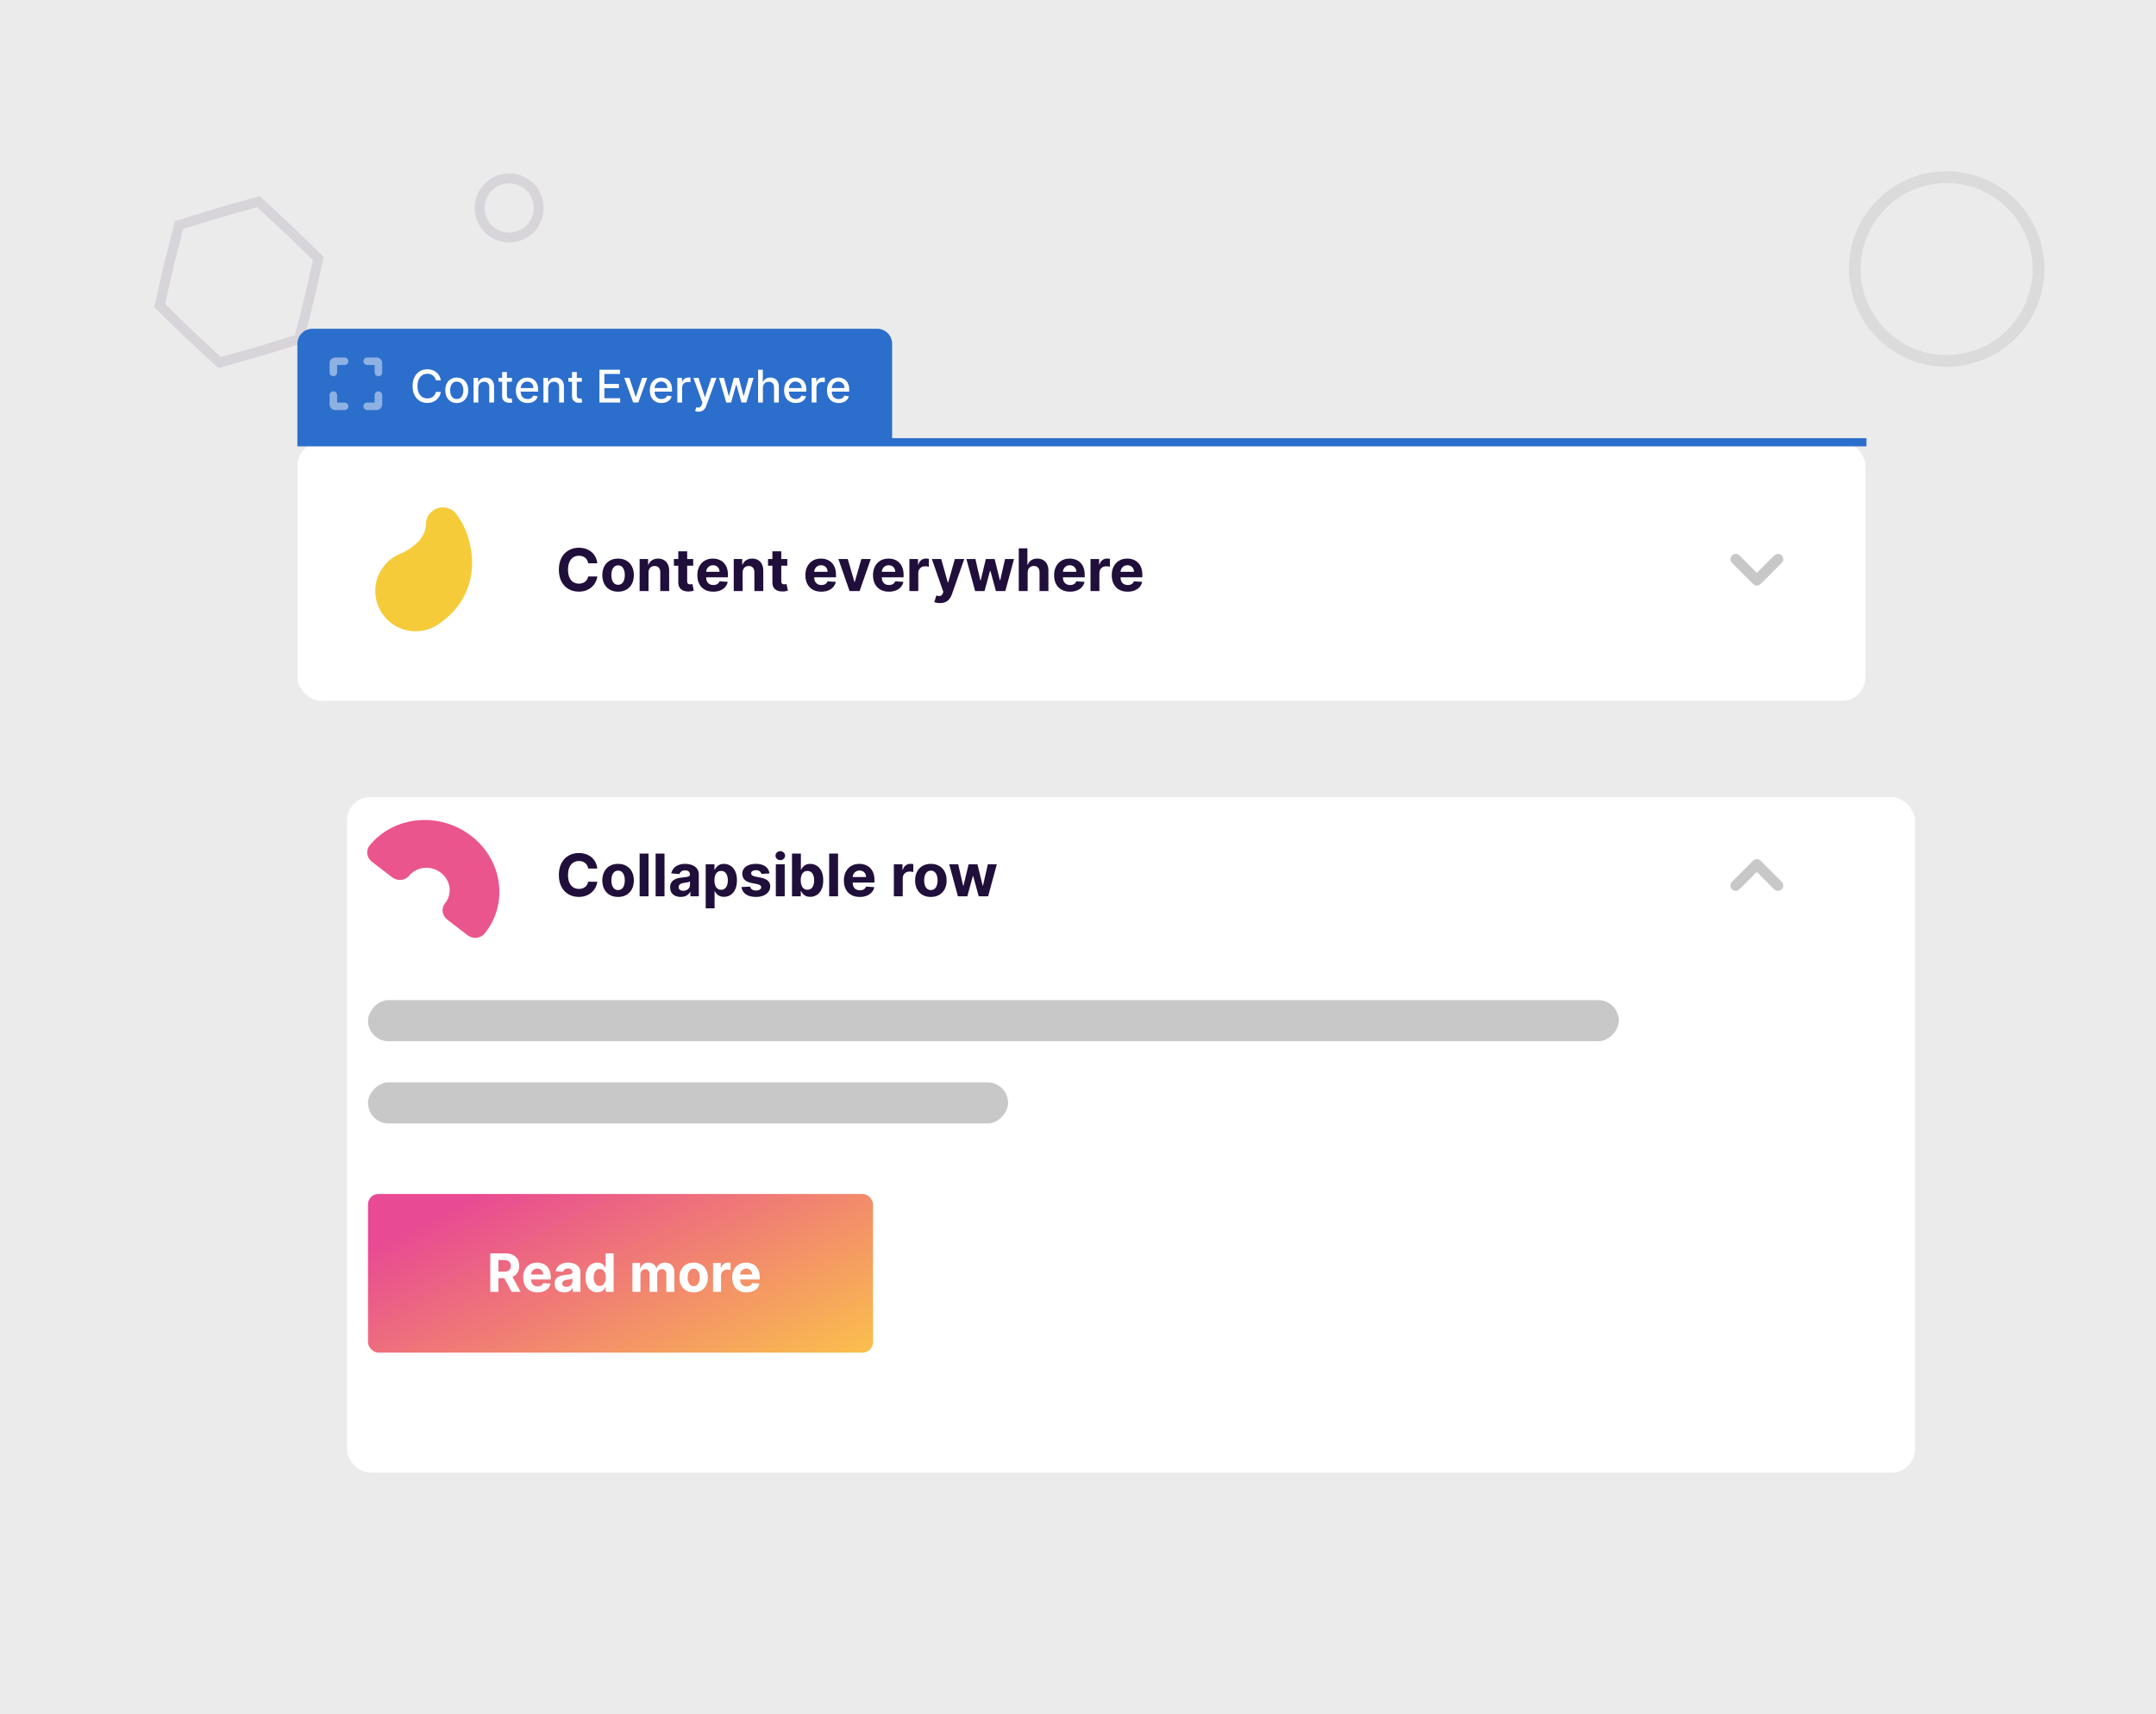 <svg width="551" height="438" viewBox="0 0 551 438" fill="none" xmlns="http://www.w3.org/2000/svg">
<rect width="551" height="438" fill="#EBEBEB"/>
<circle opacity="0.08" cx="497.495" cy="68.743" r="23.477" transform="rotate(173.243 497.495 68.743)" stroke="#1F1F1F" stroke-width="3.002"/>
<circle opacity="0.1" cx="130.132" cy="53.132" r="7.549" transform="rotate(121.706 130.132 53.132)" stroke="#1F0F3A" stroke-width="2.531"/>
<path opacity="0.1" d="M48.377 85.452L40.797 78.076L43.15 67.764L45.749 57.511L55.855 54.393L66.034 51.518L73.787 58.711L81.367 66.088L79.014 76.399L76.415 86.652L66.309 89.77L56.13 92.646L48.377 85.452Z" stroke="#1F0F3A" stroke-width="2.531"/>
<g filter="url(#filter0_d_394_4173)">
<rect x="76.035" y="191" width="400.717" height="172.594" rx="6.003" fill="white"/>
</g>
<path d="M152.652 221.919H150.317C150.275 221.617 150.187 221.349 150.056 221.115C149.925 220.877 149.756 220.674 149.55 220.507C149.344 220.34 149.106 220.212 148.836 220.123C148.569 220.034 148.279 219.99 147.967 219.99C147.402 219.99 146.91 220.13 146.491 220.411C146.071 220.688 145.746 221.093 145.515 221.626C145.284 222.156 145.169 222.799 145.169 223.556C145.169 224.334 145.284 224.987 145.515 225.517C145.75 226.046 146.077 226.446 146.496 226.716C146.915 226.986 147.4 227.121 147.951 227.121C148.26 227.121 148.546 227.08 148.809 226.998C149.075 226.917 149.312 226.798 149.518 226.641C149.724 226.482 149.894 226.288 150.029 226.06C150.168 225.833 150.264 225.574 150.317 225.282L152.652 225.293C152.591 225.794 152.44 226.277 152.198 226.743C151.96 227.205 151.639 227.618 151.234 227.984C150.832 228.347 150.353 228.635 149.795 228.848C149.241 229.057 148.613 229.162 147.914 229.162C146.94 229.162 146.069 228.942 145.302 228.501C144.538 228.061 143.934 227.423 143.49 226.588C143.049 225.753 142.829 224.742 142.829 223.556C142.829 222.365 143.053 221.353 143.501 220.518C143.948 219.683 144.556 219.047 145.323 218.61C146.091 218.169 146.954 217.949 147.914 217.949C148.546 217.949 149.132 218.038 149.672 218.215C150.216 218.393 150.697 218.652 151.117 218.993C151.536 219.331 151.877 219.745 152.14 220.235C152.406 220.726 152.577 221.287 152.652 221.919ZM157.962 229.173C157.135 229.173 156.419 228.997 155.815 228.645C155.214 228.29 154.75 227.796 154.424 227.164C154.097 226.528 153.933 225.79 153.933 224.952C153.933 224.106 154.097 223.367 154.424 222.735C154.75 222.099 155.214 221.605 155.815 221.253C156.419 220.898 157.135 220.72 157.962 220.72C158.79 220.72 159.504 220.898 160.105 221.253C160.709 221.605 161.174 222.099 161.501 222.735C161.828 223.367 161.992 224.106 161.992 224.952C161.992 225.79 161.828 226.528 161.501 227.164C161.174 227.796 160.709 228.29 160.105 228.645C159.504 228.997 158.79 229.173 157.962 229.173ZM157.973 227.414C158.35 227.414 158.664 227.308 158.916 227.094C159.169 226.878 159.359 226.583 159.487 226.21C159.618 225.837 159.684 225.412 159.684 224.936C159.684 224.46 159.618 224.035 159.487 223.662C159.359 223.289 159.169 222.994 158.916 222.777C158.664 222.561 158.35 222.452 157.973 222.452C157.593 222.452 157.273 222.561 157.014 222.777C156.758 222.994 156.564 223.289 156.433 223.662C156.305 224.035 156.241 224.46 156.241 224.936C156.241 225.412 156.305 225.837 156.433 226.21C156.564 226.583 156.758 226.878 157.014 227.094C157.273 227.308 157.593 227.414 157.973 227.414ZM165.738 218.098V229.013H163.468V218.098H165.738ZM169.827 218.098V229.013H167.557V218.098H169.827ZM173.981 229.168C173.458 229.168 172.993 229.077 172.584 228.896C172.176 228.711 171.852 228.439 171.614 228.08C171.38 227.718 171.262 227.267 171.262 226.727C171.262 226.272 171.346 225.89 171.513 225.581C171.68 225.272 171.907 225.023 172.195 224.835C172.483 224.646 172.81 224.504 173.176 224.408C173.545 224.312 173.933 224.245 174.338 224.206C174.814 224.156 175.197 224.11 175.489 224.067C175.78 224.021 175.992 223.953 176.123 223.865C176.255 223.776 176.32 223.644 176.32 223.47V223.438C176.32 223.101 176.214 222.84 176 222.655C175.791 222.47 175.492 222.378 175.105 222.378C174.696 222.378 174.371 222.468 174.13 222.65C173.888 222.827 173.728 223.051 173.65 223.321L171.55 223.151C171.657 222.653 171.866 222.223 172.179 221.861C172.492 221.495 172.895 221.214 173.389 221.019C173.886 220.82 174.462 220.72 175.116 220.72C175.571 220.72 176.006 220.774 176.422 220.88C176.841 220.987 177.212 221.152 177.535 221.376C177.862 221.6 178.12 221.887 178.308 222.239C178.497 222.587 178.591 223.005 178.591 223.492V229.013H176.438V227.878H176.374C176.242 228.134 176.066 228.359 175.846 228.555C175.626 228.747 175.361 228.898 175.052 229.008C174.743 229.114 174.386 229.168 173.981 229.168ZM174.631 227.601C174.965 227.601 175.26 227.535 175.515 227.404C175.771 227.269 175.972 227.087 176.118 226.86C176.263 226.633 176.336 226.375 176.336 226.087V225.218C176.265 225.265 176.167 225.307 176.043 225.346C175.922 225.382 175.786 225.416 175.633 225.448C175.48 225.476 175.327 225.503 175.174 225.528C175.022 225.549 174.883 225.568 174.759 225.586C174.492 225.625 174.259 225.687 174.061 225.773C173.862 225.858 173.707 225.973 173.597 226.119C173.487 226.261 173.432 226.439 173.432 226.652C173.432 226.961 173.544 227.197 173.767 227.361C173.995 227.521 174.283 227.601 174.631 227.601ZM180.352 232.083V220.827H182.591V222.202H182.692C182.791 221.982 182.935 221.758 183.123 221.53C183.315 221.299 183.564 221.107 183.87 220.955C184.179 220.798 184.562 220.72 185.021 220.72C185.618 220.72 186.168 220.877 186.673 221.189C187.178 221.498 187.581 221.966 187.883 222.591C188.185 223.213 188.336 223.993 188.336 224.931C188.336 225.844 188.188 226.615 187.893 227.244C187.602 227.869 187.204 228.343 186.7 228.667C186.199 228.986 185.637 229.146 185.015 229.146C184.575 229.146 184.2 229.073 183.891 228.928C183.585 228.782 183.335 228.599 183.139 228.379C182.944 228.155 182.795 227.929 182.692 227.702H182.622V232.083H180.352ZM182.575 224.92C182.575 225.407 182.642 225.831 182.777 226.194C182.912 226.556 183.107 226.839 183.363 227.041C183.619 227.24 183.93 227.34 184.296 227.34C184.666 227.34 184.978 227.238 185.234 227.036C185.49 226.83 185.683 226.545 185.815 226.183C185.95 225.817 186.017 225.396 186.017 224.92C186.017 224.447 185.952 224.032 185.82 223.673C185.689 223.314 185.495 223.033 185.239 222.831C184.984 222.628 184.669 222.527 184.296 222.527C183.926 222.527 183.614 222.625 183.358 222.82C183.106 223.015 182.912 223.293 182.777 223.651C182.642 224.01 182.575 224.433 182.575 224.92ZM196.661 223.161L194.582 223.289C194.547 223.111 194.47 222.952 194.353 222.809C194.236 222.664 194.081 222.548 193.889 222.463C193.701 222.374 193.475 222.33 193.212 222.33C192.861 222.33 192.564 222.404 192.322 222.554C192.081 222.699 191.96 222.895 191.96 223.14C191.96 223.335 192.038 223.5 192.194 223.635C192.351 223.771 192.619 223.879 192.999 223.961L194.481 224.259C195.277 224.423 195.87 224.685 196.261 225.048C196.652 225.41 196.847 225.886 196.847 226.476C196.847 227.013 196.689 227.483 196.373 227.889C196.06 228.294 195.63 228.61 195.083 228.837C194.539 229.061 193.912 229.173 193.202 229.173C192.118 229.173 191.255 228.947 190.612 228.496C189.972 228.041 189.597 227.423 189.487 226.641L191.72 226.524C191.788 226.855 191.951 227.107 192.21 227.281C192.47 227.451 192.802 227.537 193.207 227.537C193.605 227.537 193.925 227.46 194.166 227.308C194.412 227.151 194.536 226.951 194.539 226.705C194.536 226.499 194.449 226.33 194.278 226.199C194.108 226.064 193.845 225.961 193.49 225.89L192.072 225.607C191.272 225.448 190.677 225.17 190.286 224.776C189.899 224.382 189.706 223.879 189.706 223.268C189.706 222.742 189.848 222.289 190.132 221.909C190.42 221.529 190.823 221.235 191.342 221.029C191.864 220.823 192.475 220.72 193.175 220.72C194.209 220.72 195.023 220.939 195.616 221.376C196.213 221.813 196.561 222.408 196.661 223.161ZM198.277 229.013V220.827H200.547V229.013H198.277ZM199.417 219.772C199.08 219.772 198.79 219.66 198.549 219.436C198.311 219.208 198.192 218.937 198.192 218.62C198.192 218.308 198.311 218.039 198.549 217.816C198.79 217.588 199.08 217.474 199.417 217.474C199.755 217.474 200.043 217.588 200.281 217.816C200.522 218.039 200.643 218.308 200.643 218.62C200.643 218.937 200.522 219.208 200.281 219.436C200.043 219.66 199.755 219.772 199.417 219.772ZM202.409 229.013V218.098H204.679V222.202H204.748C204.848 221.982 204.992 221.758 205.18 221.53C205.372 221.299 205.621 221.107 205.926 220.955C206.235 220.798 206.619 220.72 207.077 220.72C207.674 220.72 208.225 220.877 208.73 221.189C209.234 221.498 209.637 221.966 209.939 222.591C210.241 223.213 210.392 223.993 210.392 224.931C210.392 225.844 210.245 226.615 209.95 227.244C209.659 227.869 209.261 228.343 208.756 228.667C208.255 228.986 207.694 229.146 207.072 229.146C206.631 229.146 206.257 229.073 205.947 228.928C205.642 228.782 205.391 228.599 205.196 228.379C205.001 228.155 204.851 227.929 204.748 227.702H204.647V229.013H202.409ZM204.631 224.92C204.631 225.407 204.699 225.831 204.834 226.194C204.969 226.556 205.164 226.839 205.42 227.041C205.676 227.24 205.987 227.34 206.353 227.34C206.722 227.34 207.035 227.238 207.291 227.036C207.546 226.83 207.74 226.545 207.871 226.183C208.006 225.817 208.074 225.396 208.074 224.92C208.074 224.447 208.008 224.032 207.877 223.673C207.745 223.314 207.552 223.033 207.296 222.831C207.04 222.628 206.726 222.527 206.353 222.527C205.983 222.527 205.67 222.625 205.415 222.82C205.162 223.015 204.969 223.293 204.834 223.651C204.699 224.01 204.631 224.433 204.631 224.92ZM214.178 218.098V229.013H211.907V218.098H214.178ZM219.727 229.173C218.885 229.173 218.16 229.002 217.553 228.661C216.949 228.317 216.483 227.83 216.156 227.201C215.829 226.569 215.666 225.821 215.666 224.957C215.666 224.115 215.829 223.376 216.156 222.74C216.483 222.104 216.943 221.608 217.537 221.253C218.134 220.898 218.834 220.72 219.637 220.72C220.177 220.72 220.679 220.807 221.145 220.981C221.614 221.152 222.022 221.41 222.371 221.754C222.722 222.099 222.996 222.532 223.191 223.055C223.387 223.573 223.485 224.181 223.485 224.877V225.501H216.572V224.094H221.347C221.347 223.767 221.276 223.477 221.134 223.225C220.992 222.973 220.795 222.776 220.543 222.634C220.294 222.488 220.004 222.415 219.674 222.415C219.329 222.415 219.024 222.495 218.757 222.655C218.494 222.811 218.288 223.023 218.139 223.289C217.99 223.552 217.913 223.845 217.91 224.168V225.506C217.91 225.911 217.984 226.261 218.134 226.556C218.286 226.851 218.501 227.078 218.778 227.238C219.056 227.398 219.384 227.478 219.764 227.478C220.017 227.478 220.248 227.443 220.457 227.372C220.667 227.3 220.846 227.194 220.996 227.052C221.145 226.91 221.259 226.736 221.337 226.529L223.437 226.668C223.33 227.173 223.111 227.613 222.781 227.99C222.454 228.363 222.031 228.654 221.513 228.864C220.997 229.07 220.402 229.173 219.727 229.173ZM228.44 229.013V220.827H230.641V222.255H230.726C230.875 221.747 231.126 221.363 231.478 221.104C231.829 220.841 232.234 220.71 232.693 220.71C232.806 220.71 232.929 220.717 233.06 220.731C233.192 220.745 233.307 220.765 233.407 220.789V222.804C233.3 222.772 233.153 222.744 232.965 222.719C232.776 222.694 232.604 222.682 232.448 222.682C232.114 222.682 231.815 222.754 231.552 222.9C231.293 223.042 231.087 223.241 230.934 223.497C230.785 223.753 230.71 224.048 230.71 224.382V229.013H228.44ZM237.898 229.173C237.071 229.173 236.355 228.997 235.751 228.645C235.15 228.29 234.686 227.796 234.36 227.164C234.033 226.528 233.869 225.79 233.869 224.952C233.869 224.106 234.033 223.367 234.36 222.735C234.686 222.099 235.15 221.605 235.751 221.253C236.355 220.898 237.071 220.72 237.898 220.72C238.726 220.72 239.44 220.898 240.041 221.253C240.645 221.605 241.11 222.099 241.437 222.735C241.764 223.367 241.928 224.106 241.928 224.952C241.928 225.79 241.764 226.528 241.437 227.164C241.11 227.796 240.645 228.29 240.041 228.645C239.44 228.997 238.726 229.173 237.898 229.173ZM237.909 227.414C238.286 227.414 238.6 227.308 238.852 227.094C239.105 226.878 239.295 226.583 239.423 226.21C239.554 225.837 239.62 225.412 239.62 224.936C239.62 224.46 239.554 224.035 239.423 223.662C239.295 223.289 239.105 222.994 238.852 222.777C238.6 222.561 238.286 222.452 237.909 222.452C237.529 222.452 237.209 222.561 236.95 222.777C236.694 222.994 236.5 223.289 236.369 223.662C236.241 224.035 236.177 224.46 236.177 224.936C236.177 225.412 236.241 225.837 236.369 226.21C236.5 226.583 236.694 226.878 236.95 227.094C237.209 227.308 237.529 227.414 237.909 227.414ZM244.814 229.013L242.586 220.827H244.883L246.151 226.327H246.226L247.548 220.827H249.802L251.145 226.295H251.214L252.462 220.827H254.753L252.531 229.013H250.127L248.72 223.865H248.619L247.212 229.013H244.814Z" fill="#1F0F3A"/>
<path d="M443.446 226.38L443.82 226.757C443.938 226.875 444.095 226.94 444.263 226.94C444.43 226.94 444.587 226.875 444.705 226.757L448.978 222.484L453.255 226.762C453.373 226.88 453.53 226.944 453.697 226.944C453.865 226.944 454.022 226.88 454.14 226.762L454.514 226.387C454.758 226.143 454.758 225.746 454.514 225.503L449.422 220.391C449.304 220.274 449.147 220.191 448.978 220.191L448.976 220.191C448.808 220.191 448.652 220.274 448.534 220.391L443.446 225.489C443.328 225.606 443.263 225.768 443.263 225.935C443.263 226.103 443.328 226.262 443.446 226.38Z" fill="#C8C8C8"/>
<path fill-rule="evenodd" clip-rule="evenodd" d="M455.345 227.224C454.817 227.752 453.962 227.752 453.434 227.224L448.987 222.776L444.539 227.224C444.011 227.752 443.156 227.752 442.629 227.224C442.101 226.697 442.101 225.841 442.629 225.314L448.031 219.911C448.559 219.383 449.414 219.383 449.942 219.911L455.345 225.314C455.872 225.841 455.872 226.697 455.345 227.224Z" fill="#C8C8C8"/>
<rect width="163.589" height="10.506" rx="5.253" transform="matrix(1 0 0 -1 94.045 287.052)" fill="#C8C8C8"/>
<rect width="319.673" height="10.506" rx="5.253" transform="matrix(1 0 0 -1 94.045 266.041)" fill="#C8C8C8"/>
<rect x="94.045" y="305.062" width="129.07" height="40.522" rx="2.654" fill="url(#paint0_linear_394_4173)"/>
<path d="M125.301 330.068V320.245H129.176C129.918 320.245 130.551 320.378 131.076 320.643C131.603 320.905 132.005 321.278 132.28 321.761C132.558 322.24 132.697 322.805 132.697 323.454C132.697 324.106 132.556 324.667 132.275 325.138C131.993 325.604 131.586 325.963 131.052 326.212C130.521 326.461 129.878 326.586 129.123 326.586H126.529V324.917H128.788C129.184 324.917 129.514 324.863 129.776 324.754C130.038 324.645 130.233 324.482 130.361 324.265C130.492 324.047 130.558 323.777 130.558 323.454C130.558 323.128 130.492 322.853 130.361 322.629C130.233 322.405 130.036 322.236 129.771 322.12C129.509 322.002 129.178 321.943 128.778 321.943H127.378V330.068H125.301ZM130.606 325.598L133.047 330.068H130.754L128.366 325.598H130.606ZM137.365 330.212C136.607 330.212 135.955 330.059 135.408 329.752C134.865 329.442 134.446 329.004 134.152 328.438C133.857 327.868 133.71 327.195 133.71 326.418C133.71 325.66 133.857 324.995 134.152 324.423C134.446 323.85 134.86 323.404 135.394 323.085C135.931 322.765 136.561 322.605 137.284 322.605C137.77 322.605 138.222 322.683 138.641 322.84C139.063 322.993 139.431 323.225 139.744 323.535C140.061 323.846 140.307 324.236 140.483 324.706C140.659 325.173 140.747 325.72 140.747 326.346V326.907H134.526V325.641H138.823C138.823 325.347 138.76 325.086 138.632 324.859C138.504 324.632 138.326 324.455 138.099 324.327C137.875 324.196 137.615 324.13 137.317 324.13C137.007 324.13 136.732 324.202 136.492 324.346C136.256 324.487 136.07 324.677 135.936 324.917C135.802 325.154 135.733 325.417 135.73 325.708V326.912C135.73 327.277 135.797 327.592 135.931 327.857C136.069 328.123 136.262 328.327 136.512 328.471C136.761 328.615 137.057 328.687 137.399 328.687C137.626 328.687 137.834 328.655 138.022 328.591C138.211 328.527 138.373 328.431 138.507 328.303C138.641 328.175 138.744 328.019 138.814 327.833L140.704 327.958C140.608 328.412 140.411 328.809 140.114 329.148C139.82 329.483 139.439 329.746 138.972 329.934C138.509 330.12 137.973 330.212 137.365 330.212ZM144.181 330.208C143.711 330.208 143.292 330.126 142.925 329.963C142.557 329.797 142.266 329.552 142.052 329.229C141.841 328.903 141.735 328.497 141.735 328.011C141.735 327.601 141.81 327.258 141.96 326.979C142.111 326.701 142.315 326.477 142.574 326.308C142.833 326.138 143.128 326.011 143.457 325.924C143.79 325.838 144.138 325.777 144.503 325.742C144.931 325.697 145.277 325.656 145.539 325.617C145.801 325.576 145.991 325.515 146.11 325.435C146.228 325.355 146.287 325.237 146.287 325.08V325.051C146.287 324.747 146.191 324.512 145.999 324.346C145.811 324.18 145.542 324.097 145.193 324.097C144.826 324.097 144.533 324.178 144.316 324.341C144.098 324.501 143.954 324.703 143.884 324.946L141.994 324.792C142.09 324.344 142.279 323.958 142.56 323.631C142.841 323.302 143.204 323.049 143.649 322.874C144.097 322.694 144.615 322.605 145.203 322.605C145.612 322.605 146.004 322.653 146.378 322.749C146.756 322.845 147.09 322.993 147.381 323.195C147.675 323.396 147.907 323.655 148.076 323.972C148.246 324.285 148.33 324.661 148.33 325.099V330.068H146.393V329.047H146.335C146.217 329.277 146.058 329.48 145.86 329.656C145.662 329.829 145.424 329.965 145.145 330.064C144.867 330.16 144.546 330.208 144.181 330.208ZM144.767 328.797C145.067 328.797 145.333 328.738 145.563 328.62C145.793 328.498 145.974 328.335 146.105 328.131C146.236 327.926 146.301 327.694 146.301 327.435V326.653C146.237 326.695 146.15 326.733 146.038 326.768C145.929 326.8 145.806 326.831 145.668 326.86C145.531 326.885 145.393 326.909 145.256 326.931C145.118 326.951 144.994 326.968 144.882 326.984C144.642 327.019 144.432 327.075 144.253 327.152C144.074 327.229 143.935 327.333 143.836 327.464C143.737 327.592 143.687 327.752 143.687 327.944C143.687 328.222 143.788 328.434 143.989 328.582C144.194 328.725 144.453 328.797 144.767 328.797ZM152.631 330.188C152.071 330.188 151.564 330.044 151.11 329.757C150.659 329.466 150.301 329.039 150.036 328.476C149.773 327.91 149.642 327.216 149.642 326.394C149.642 325.55 149.778 324.848 150.05 324.289C150.322 323.726 150.683 323.305 151.134 323.027C151.588 322.746 152.085 322.605 152.626 322.605C153.038 322.605 153.382 322.675 153.657 322.816C153.935 322.953 154.159 323.126 154.329 323.334C154.501 323.539 154.632 323.74 154.722 323.938H154.784V320.245H156.823V330.068H154.808V328.889H154.722C154.626 329.093 154.49 329.296 154.314 329.498C154.142 329.696 153.916 329.861 153.638 329.992C153.363 330.123 153.027 330.188 152.631 330.188ZM153.278 328.562C153.608 328.562 153.886 328.473 154.113 328.294C154.343 328.111 154.519 327.857 154.64 327.531C154.765 327.205 154.827 326.823 154.827 326.385C154.827 325.947 154.767 325.566 154.645 325.243C154.524 324.92 154.348 324.671 154.118 324.495C153.887 324.319 153.608 324.231 153.278 324.231C152.942 324.231 152.659 324.322 152.429 324.504C152.199 324.687 152.025 324.939 151.906 325.262C151.788 325.585 151.729 325.959 151.729 326.385C151.729 326.813 151.788 327.192 151.906 327.521C152.028 327.848 152.202 328.103 152.429 328.289C152.659 328.471 152.942 328.562 153.278 328.562ZM161.629 330.068V322.701H163.577V324.001H163.663C163.816 323.569 164.072 323.228 164.43 322.979C164.788 322.73 165.217 322.605 165.716 322.605C166.221 322.605 166.651 322.731 167.006 322.984C167.361 323.233 167.598 323.572 167.716 324.001H167.793C167.943 323.579 168.215 323.241 168.608 322.989C169.005 322.733 169.473 322.605 170.014 322.605C170.701 322.605 171.259 322.824 171.688 323.262C172.119 323.697 172.335 324.314 172.335 325.114V330.068H170.297V325.516C170.297 325.107 170.188 324.8 169.97 324.596C169.753 324.391 169.481 324.289 169.155 324.289C168.784 324.289 168.495 324.407 168.287 324.643C168.079 324.877 167.975 325.186 167.975 325.569V330.068H165.994V325.473C165.994 325.112 165.89 324.824 165.682 324.61C165.478 324.396 165.207 324.289 164.872 324.289C164.645 324.289 164.44 324.346 164.258 324.461C164.079 324.573 163.936 324.731 163.831 324.936C163.725 325.138 163.672 325.374 163.672 325.646V330.068H161.629ZM177.278 330.212C176.533 330.212 175.889 330.054 175.345 329.738C174.805 329.418 174.387 328.973 174.093 328.404C173.799 327.832 173.652 327.168 173.652 326.413C173.652 325.652 173.799 324.987 174.093 324.418C174.387 323.846 174.805 323.401 175.345 323.085C175.889 322.765 176.533 322.605 177.278 322.605C178.023 322.605 178.666 322.765 179.206 323.085C179.75 323.401 180.169 323.846 180.463 324.418C180.757 324.987 180.904 325.652 180.904 326.413C180.904 327.168 180.757 327.832 180.463 328.404C180.169 328.973 179.75 329.418 179.206 329.738C178.666 330.054 178.023 330.212 177.278 330.212ZM177.288 328.629C177.627 328.629 177.91 328.534 178.137 328.342C178.364 328.147 178.535 327.881 178.65 327.545C178.768 327.21 178.827 326.828 178.827 326.399C178.827 325.971 178.768 325.588 178.65 325.253C178.535 324.917 178.364 324.651 178.137 324.456C177.91 324.261 177.627 324.164 177.288 324.164C176.946 324.164 176.658 324.261 176.424 324.456C176.194 324.651 176.02 324.917 175.901 325.253C175.786 325.588 175.729 325.971 175.729 326.399C175.729 326.828 175.786 327.21 175.901 327.545C176.02 327.881 176.194 328.147 176.424 328.342C176.658 328.534 176.946 328.629 177.288 328.629ZM182.233 330.068V322.701H184.214V323.986H184.291C184.425 323.529 184.651 323.184 184.967 322.95C185.284 322.714 185.648 322.595 186.061 322.595C186.163 322.595 186.273 322.602 186.392 322.615C186.51 322.627 186.614 322.645 186.704 322.667V324.48C186.608 324.452 186.475 324.426 186.305 324.404C186.136 324.381 185.981 324.37 185.84 324.37C185.54 324.37 185.271 324.436 185.034 324.567C184.801 324.695 184.615 324.874 184.478 325.104C184.344 325.334 184.276 325.6 184.276 325.9V330.068H182.233ZM190.775 330.212C190.017 330.212 189.364 330.059 188.818 329.752C188.274 329.442 187.855 329.004 187.561 328.438C187.267 327.868 187.12 327.195 187.12 326.418C187.12 325.66 187.267 324.995 187.561 324.423C187.855 323.85 188.269 323.404 188.803 323.085C189.34 322.765 189.97 322.605 190.693 322.605C191.179 322.605 191.632 322.683 192.051 322.84C192.473 322.993 192.84 323.225 193.154 323.535C193.47 323.846 193.717 324.236 193.892 324.706C194.068 325.173 194.156 325.72 194.156 326.346V326.907H187.935V325.641H192.233C192.233 325.347 192.169 325.086 192.041 324.859C191.913 324.632 191.736 324.455 191.509 324.327C191.285 324.196 191.024 324.13 190.727 324.13C190.417 324.13 190.141 324.202 189.902 324.346C189.665 324.487 189.48 324.677 189.345 324.917C189.211 325.154 189.142 325.417 189.139 325.708V326.912C189.139 327.277 189.206 327.592 189.34 327.857C189.478 328.123 189.671 328.327 189.921 328.471C190.17 328.615 190.466 328.687 190.808 328.687C191.035 328.687 191.243 328.655 191.432 328.591C191.62 328.527 191.782 328.431 191.916 328.303C192.051 328.175 192.153 328.019 192.223 327.833L194.113 327.958C194.017 328.412 193.821 328.809 193.523 329.148C193.229 329.483 192.848 329.746 192.382 329.934C191.918 330.12 191.382 330.212 190.775 330.212Z" fill="white"/>
<path d="M119.477 238.95L114.32 234.983C113.666 234.481 113.237 233.756 113.128 232.968C113.019 232.18 113.239 231.394 113.739 230.782C114.669 229.645 115.077 228.183 114.875 226.719C114.673 225.255 113.876 223.909 112.66 222.975C112.058 222.513 111.371 222.167 110.639 221.955C109.907 221.744 109.143 221.672 108.392 221.743C106.875 221.887 105.5 222.607 104.57 223.744C104.323 224.047 104.013 224.298 103.661 224.483C103.308 224.668 102.918 224.783 102.514 224.821C102.109 224.86 101.698 224.821 101.304 224.707C100.91 224.593 100.54 224.406 100.217 224.157L95.057 220.198C94.404 219.696 93.977 218.973 93.867 218.187C93.758 217.401 93.976 216.616 94.473 216.004C95.947 214.2 97.787 212.706 99.887 211.606C101.987 210.506 104.306 209.823 106.712 209.594C109.118 209.366 111.564 209.597 113.909 210.274C116.255 210.952 118.454 212.062 120.382 213.543C128.476 219.756 130.026 230.967 123.834 238.542C123.586 238.845 123.277 239.096 122.923 239.28C122.57 239.465 122.179 239.579 121.775 239.617C121.37 239.655 120.959 239.616 120.565 239.501C120.17 239.387 119.801 239.199 119.477 238.95Z" fill="#EA558D"/>
<rect x="76.035" y="113" width="400.717" height="66.036" rx="6.003" fill="white"/>
<path d="M102.837 141.271C106.143 139.607 108.657 137.249 108.846 134.15C108.804 133.176 109.092 132.217 109.663 131.426C110.235 130.636 111.057 130.062 111.996 129.795C112.936 129.529 113.938 129.586 114.841 129.958C115.745 130.329 116.497 130.994 116.976 131.844C121.3 137.72 124.127 151.627 111.665 159.755C111.289 159.988 110.897 160.197 110.494 160.38C110.457 160.398 110.421 160.417 110.385 160.435L110.382 160.429C106.732 162.028 102.321 161.426 99.211 158.545C95.033 154.676 94.785 148.162 98.657 143.996C99.805 142.758 101.24 141.822 102.838 141.271L102.837 141.271Z" fill="#F5CB39"/>
<path d="M152.652 143.919H150.317C150.275 143.617 150.187 143.349 150.056 143.115C149.925 142.877 149.756 142.674 149.55 142.507C149.344 142.34 149.106 142.212 148.836 142.123C148.569 142.034 148.279 141.99 147.967 141.99C147.402 141.99 146.91 142.13 146.491 142.411C146.071 142.688 145.746 143.093 145.515 143.626C145.284 144.156 145.169 144.799 145.169 145.556C145.169 146.334 145.284 146.987 145.515 147.517C145.75 148.046 146.077 148.446 146.496 148.716C146.915 148.986 147.4 149.121 147.951 149.121C148.26 149.121 148.546 149.08 148.809 148.998C149.075 148.917 149.312 148.798 149.518 148.641C149.724 148.482 149.894 148.288 150.029 148.06C150.168 147.833 150.264 147.574 150.317 147.282L152.652 147.293C152.591 147.794 152.44 148.277 152.198 148.743C151.96 149.205 151.639 149.618 151.234 149.984C150.832 150.347 150.353 150.635 149.795 150.848C149.241 151.057 148.613 151.162 147.914 151.162C146.94 151.162 146.069 150.942 145.302 150.501C144.538 150.061 143.934 149.423 143.49 148.588C143.049 147.753 142.829 146.742 142.829 145.556C142.829 144.365 143.053 143.353 143.501 142.518C143.948 141.683 144.556 141.047 145.323 140.61C146.091 140.169 146.954 139.949 147.914 139.949C148.546 139.949 149.132 140.038 149.672 140.215C150.216 140.393 150.697 140.652 151.117 140.993C151.536 141.331 151.877 141.745 152.14 142.235C152.406 142.726 152.577 143.287 152.652 143.919ZM157.962 151.173C157.135 151.173 156.419 150.997 155.815 150.645C155.214 150.29 154.75 149.796 154.424 149.164C154.097 148.528 153.933 147.79 153.933 146.952C153.933 146.106 154.097 145.367 154.424 144.735C154.75 144.099 155.214 143.605 155.815 143.253C156.419 142.898 157.135 142.72 157.962 142.72C158.79 142.72 159.504 142.898 160.105 143.253C160.709 143.605 161.174 144.099 161.501 144.735C161.828 145.367 161.992 146.106 161.992 146.952C161.992 147.79 161.828 148.528 161.501 149.164C161.174 149.796 160.709 150.29 160.105 150.645C159.504 150.997 158.79 151.173 157.962 151.173ZM157.973 149.414C158.35 149.414 158.664 149.308 158.916 149.094C159.169 148.878 159.359 148.583 159.487 148.21C159.618 147.837 159.684 147.412 159.684 146.936C159.684 146.46 159.618 146.035 159.487 145.662C159.359 145.289 159.169 144.994 158.916 144.777C158.664 144.561 158.35 144.452 157.973 144.452C157.593 144.452 157.273 144.561 157.014 144.777C156.758 144.994 156.564 145.289 156.433 145.662C156.305 146.035 156.241 146.46 156.241 146.936C156.241 147.412 156.305 147.837 156.433 148.21C156.564 148.583 156.758 148.878 157.014 149.094C157.273 149.308 157.593 149.414 157.973 149.414ZM165.738 146.28V151.013H163.468V142.827H165.632V144.271H165.728C165.909 143.795 166.213 143.418 166.639 143.141C167.065 142.861 167.582 142.72 168.19 142.72C168.758 142.72 169.254 142.845 169.677 143.093C170.1 143.342 170.428 143.697 170.663 144.159C170.897 144.618 171.015 145.165 171.015 145.801V151.013H168.744V146.206C168.748 145.705 168.62 145.314 168.36 145.033C168.101 144.749 167.744 144.607 167.289 144.607C166.984 144.607 166.714 144.673 166.479 144.804C166.248 144.936 166.067 145.127 165.936 145.38C165.808 145.628 165.742 145.929 165.738 146.28ZM177.158 142.827V144.532H172.228V142.827H177.158ZM173.348 140.866H175.618V148.497C175.618 148.707 175.65 148.871 175.714 148.988C175.778 149.102 175.867 149.181 175.98 149.228C176.098 149.274 176.233 149.297 176.386 149.297C176.492 149.297 176.599 149.288 176.705 149.27C176.812 149.249 176.894 149.233 176.95 149.222L177.308 150.912C177.194 150.947 177.034 150.988 176.828 151.034C176.622 151.084 176.371 151.114 176.076 151.125C175.529 151.146 175.05 151.073 174.637 150.906C174.229 150.739 173.911 150.48 173.683 150.128C173.456 149.777 173.344 149.332 173.348 148.796V140.866ZM182.28 151.173C181.438 151.173 180.713 151.002 180.106 150.661C179.502 150.317 179.036 149.83 178.709 149.201C178.382 148.569 178.219 147.821 178.219 146.957C178.219 146.115 178.382 145.376 178.709 144.74C179.036 144.104 179.496 143.608 180.09 143.253C180.687 142.898 181.386 142.72 182.189 142.72C182.73 142.72 183.232 142.807 183.698 142.981C184.167 143.152 184.575 143.41 184.924 143.754C185.275 144.099 185.549 144.532 185.744 145.055C185.94 145.573 186.037 146.181 186.037 146.877V147.501H179.125V146.094H183.9C183.9 145.767 183.829 145.477 183.687 145.225C183.545 144.973 183.348 144.776 183.095 144.634C182.847 144.488 182.557 144.415 182.227 144.415C181.882 144.415 181.577 144.495 181.31 144.655C181.047 144.811 180.841 145.023 180.692 145.289C180.543 145.552 180.466 145.845 180.463 146.168V147.506C180.463 147.911 180.537 148.261 180.687 148.556C180.839 148.851 181.054 149.078 181.331 149.238C181.609 149.398 181.937 149.478 182.317 149.478C182.57 149.478 182.801 149.443 183.01 149.372C183.22 149.3 183.399 149.194 183.549 149.052C183.698 148.91 183.811 148.736 183.89 148.529L185.989 148.668C185.883 149.173 185.664 149.613 185.334 149.99C185.007 150.363 184.584 150.654 184.065 150.864C183.55 151.07 182.955 151.173 182.28 151.173ZM189.789 146.28V151.013H187.519V142.827H189.683V144.271H189.779C189.96 143.795 190.264 143.418 190.69 143.141C191.117 142.861 191.634 142.72 192.241 142.72C192.81 142.72 193.305 142.845 193.728 143.093C194.151 143.342 194.48 143.697 194.714 144.159C194.949 144.618 195.066 145.165 195.066 145.801V151.013H192.795V146.206C192.799 145.705 192.671 145.314 192.412 145.033C192.152 144.749 191.795 144.607 191.34 144.607C191.035 144.607 190.765 144.673 190.53 144.804C190.299 144.936 190.118 145.127 189.987 145.38C189.859 145.628 189.793 145.929 189.789 146.28ZM201.209 142.827V144.532H196.28V142.827H201.209ZM197.399 140.866H199.669V148.497C199.669 148.707 199.701 148.871 199.765 148.988C199.829 149.102 199.918 149.181 200.032 149.228C200.149 149.274 200.284 149.297 200.437 149.297C200.543 149.297 200.65 149.288 200.756 149.27C200.863 149.249 200.945 149.233 201.002 149.222L201.359 150.912C201.245 150.947 201.085 150.988 200.879 151.034C200.673 151.084 200.422 151.114 200.128 151.125C199.58 151.146 199.101 151.073 198.689 150.906C198.28 150.739 197.962 150.48 197.735 150.128C197.507 149.777 197.395 149.332 197.399 148.796V140.866ZM209.893 151.173C209.051 151.173 208.326 151.002 207.718 150.661C207.114 150.317 206.649 149.83 206.322 149.201C205.995 148.569 205.832 147.821 205.832 146.957C205.832 146.115 205.995 145.376 206.322 144.74C206.649 144.104 207.109 143.608 207.702 143.253C208.299 142.898 208.999 142.72 209.802 142.72C210.342 142.72 210.845 142.807 211.31 142.981C211.779 143.152 212.188 143.41 212.536 143.754C212.888 144.099 213.162 144.532 213.357 145.055C213.552 145.573 213.65 146.181 213.65 146.877V147.501H206.738V146.094H211.513C211.513 145.767 211.442 145.477 211.3 145.225C211.158 144.973 210.96 144.776 210.708 144.634C210.459 144.488 210.17 144.415 209.839 144.415C209.495 144.415 209.189 144.495 208.923 144.655C208.66 144.811 208.454 145.023 208.304 145.289C208.155 145.552 208.079 145.845 208.075 146.168V147.506C208.075 147.911 208.15 148.261 208.299 148.556C208.452 148.851 208.667 149.078 208.944 149.238C209.221 149.398 209.55 149.478 209.93 149.478C210.182 149.478 210.413 149.443 210.623 149.372C210.832 149.3 211.012 149.194 211.161 149.052C211.31 148.91 211.424 148.736 211.502 148.529L213.602 148.668C213.496 149.173 213.277 149.613 212.947 149.99C212.62 150.363 212.197 150.654 211.678 150.864C211.163 151.07 210.568 151.173 209.893 151.173ZM222.544 142.827L219.682 151.013H217.124L214.262 142.827H216.66L218.36 148.684H218.445L220.14 142.827H222.544ZM227.173 151.173C226.331 151.173 225.606 151.002 224.998 150.661C224.394 150.317 223.929 149.83 223.602 149.201C223.275 148.569 223.111 147.821 223.111 146.957C223.111 146.115 223.275 145.376 223.602 144.74C223.929 144.104 224.389 143.608 224.982 143.253C225.579 142.898 226.279 142.72 227.082 142.72C227.622 142.72 228.125 142.807 228.59 142.981C229.059 143.152 229.468 143.41 229.816 143.754C230.168 144.099 230.441 144.532 230.637 145.055C230.832 145.573 230.93 146.181 230.93 146.877V147.501H224.017V146.094H228.793C228.793 145.767 228.722 145.477 228.58 145.225C228.437 144.973 228.24 144.776 227.988 144.634C227.739 144.488 227.45 144.415 227.119 144.415C226.775 144.415 226.469 144.495 226.203 144.655C225.94 144.811 225.734 145.023 225.584 145.289C225.435 145.552 225.359 145.845 225.355 146.168V147.506C225.355 147.911 225.43 148.261 225.579 148.556C225.732 148.851 225.947 149.078 226.224 149.238C226.501 149.398 226.83 149.478 227.21 149.478C227.462 149.478 227.693 149.443 227.903 149.372C228.112 149.3 228.292 149.194 228.441 149.052C228.59 148.91 228.704 148.736 228.782 148.529L230.882 148.668C230.775 149.173 230.557 149.613 230.226 149.99C229.9 150.363 229.477 150.654 228.958 150.864C228.443 151.07 227.848 151.173 227.173 151.173ZM232.412 151.013V142.827H234.613V144.255H234.698C234.847 143.747 235.098 143.363 235.449 143.104C235.801 142.841 236.206 142.71 236.665 142.71C236.778 142.71 236.901 142.717 237.032 142.731C237.164 142.745 237.279 142.765 237.379 142.789V144.804C237.272 144.772 237.125 144.744 236.936 144.719C236.748 144.694 236.576 144.682 236.419 144.682C236.085 144.682 235.787 144.754 235.524 144.9C235.265 145.042 235.059 145.241 234.906 145.497C234.757 145.753 234.682 146.048 234.682 146.382V151.013H232.412ZM240.203 154.083C239.916 154.083 239.646 154.06 239.393 154.014C239.145 153.971 238.939 153.916 238.775 153.848L239.287 152.154C239.553 152.235 239.793 152.28 240.006 152.287C240.223 152.294 240.41 152.244 240.566 152.138C240.726 152.031 240.855 151.85 240.955 151.594L241.088 151.248L238.152 142.827H240.539L242.234 148.839H242.319L244.03 142.827H246.434L243.252 151.898C243.099 152.338 242.891 152.722 242.628 153.049C242.369 153.379 242.04 153.633 241.642 153.811C241.244 153.992 240.765 154.083 240.203 154.083ZM249.21 151.013L246.983 142.827H249.28L250.548 148.327H250.623L251.945 142.827H254.199L255.542 148.295H255.611L256.858 142.827H259.15L256.928 151.013H254.524L253.117 145.865H253.016L251.609 151.013H249.21ZM262.632 146.28V151.013H260.361V140.098H262.568V144.271H262.664C262.848 143.788 263.147 143.41 263.559 143.136C263.971 142.859 264.488 142.72 265.11 142.72C265.678 142.72 266.174 142.845 266.597 143.093C267.023 143.338 267.354 143.692 267.588 144.154C267.826 144.612 267.944 145.161 267.94 145.801V151.013H265.67V146.206C265.673 145.701 265.545 145.309 265.286 145.028C265.03 144.747 264.671 144.607 264.209 144.607C263.9 144.607 263.627 144.673 263.389 144.804C263.154 144.936 262.969 145.127 262.834 145.38C262.703 145.628 262.635 145.929 262.632 146.28ZM273.457 151.173C272.615 151.173 271.891 151.002 271.283 150.661C270.679 150.317 270.214 149.83 269.887 149.201C269.56 148.569 269.396 147.821 269.396 146.957C269.396 146.115 269.56 145.376 269.887 144.74C270.214 144.104 270.674 143.608 271.267 143.253C271.864 142.898 272.564 142.72 273.367 142.72C273.907 142.72 274.41 142.807 274.875 142.981C275.344 143.152 275.753 143.41 276.101 143.754C276.453 144.099 276.726 144.532 276.922 145.055C277.117 145.573 277.215 146.181 277.215 146.877V147.501H270.302V146.094H275.078C275.078 145.767 275.007 145.477 274.864 145.225C274.722 144.973 274.525 144.776 274.273 144.634C274.024 144.488 273.735 144.415 273.404 144.415C273.06 144.415 272.754 144.495 272.487 144.655C272.225 144.811 272.018 145.023 271.869 145.289C271.72 145.552 271.644 145.845 271.64 146.168V147.506C271.64 147.911 271.715 148.261 271.864 148.556C272.017 148.851 272.232 149.078 272.509 149.238C272.786 149.398 273.115 149.478 273.495 149.478C273.747 149.478 273.978 149.443 274.188 149.372C274.397 149.3 274.577 149.194 274.726 149.052C274.875 148.91 274.989 148.736 275.067 148.529L277.167 148.668C277.06 149.173 276.842 149.613 276.511 149.99C276.184 150.363 275.762 150.654 275.243 150.864C274.728 151.07 274.133 151.173 273.457 151.173ZM278.696 151.013V142.827H280.898V144.255H280.983C281.132 143.747 281.383 143.363 281.734 143.104C282.086 142.841 282.491 142.71 282.949 142.71C283.063 142.71 283.186 142.717 283.317 142.731C283.449 142.745 283.564 142.765 283.664 142.789V144.804C283.557 144.772 283.41 144.744 283.221 144.719C283.033 144.694 282.861 144.682 282.704 144.682C282.37 144.682 282.072 144.754 281.809 144.9C281.55 145.042 281.343 145.241 281.191 145.497C281.041 145.753 280.967 146.048 280.967 146.382V151.013H278.696ZM288.187 151.173C287.345 151.173 286.62 151.002 286.013 150.661C285.409 150.317 284.943 149.83 284.616 149.201C284.289 148.569 284.126 147.821 284.126 146.957C284.126 146.115 284.289 145.376 284.616 144.74C284.943 144.104 285.403 143.608 285.997 143.253C286.594 142.898 287.294 142.72 288.097 142.72C288.637 142.72 289.139 142.807 289.605 142.981C290.074 143.152 290.482 143.41 290.831 143.754C291.182 144.099 291.456 144.532 291.651 145.055C291.847 145.573 291.944 146.181 291.944 146.877V147.501H285.032V146.094H289.807C289.807 145.767 289.736 145.477 289.594 145.225C289.452 144.973 289.255 144.776 289.003 144.634C288.754 144.488 288.464 144.415 288.134 144.415C287.789 144.415 287.484 144.495 287.217 144.655C286.954 144.811 286.748 145.023 286.599 145.289C286.45 145.552 286.373 145.845 286.37 146.168V147.506C286.37 147.911 286.444 148.261 286.594 148.556C286.746 148.851 286.961 149.078 287.238 149.238C287.516 149.398 287.844 149.478 288.224 149.478C288.477 149.478 288.708 149.443 288.917 149.372C289.127 149.3 289.306 149.194 289.456 149.052C289.605 148.91 289.719 148.736 289.797 148.529L291.897 148.668C291.79 149.173 291.571 149.613 291.241 149.99C290.914 150.363 290.491 150.654 289.973 150.864C289.457 151.07 288.862 151.173 288.187 151.173Z" fill="#1F0F3A"/>
<path d="M443.446 142.755L443.82 142.378C443.938 142.26 444.095 142.195 444.263 142.195C444.43 142.195 444.587 142.26 444.705 142.378L448.978 146.651L453.255 142.373C453.373 142.255 453.53 142.191 453.697 142.191C453.865 142.191 454.022 142.255 454.14 142.373L454.514 142.748C454.758 142.992 454.758 143.389 454.514 143.632L449.422 148.744C449.304 148.861 449.147 148.944 448.978 148.944L448.976 148.944C448.808 148.944 448.652 148.861 448.534 148.744L443.446 143.646C443.328 143.529 443.263 143.367 443.263 143.2C443.263 143.032 443.328 142.873 443.446 142.755Z" fill="#C8C8C8"/>
<path fill-rule="evenodd" clip-rule="evenodd" d="M455.345 141.911C454.817 141.384 453.962 141.384 453.434 141.911L448.987 146.359L444.539 141.911C444.011 141.384 443.156 141.384 442.629 141.911C442.101 142.438 442.101 143.294 442.629 143.821L448.031 149.224C448.559 149.752 449.414 149.752 449.942 149.224L455.345 143.821C455.872 143.294 455.872 142.438 455.345 141.911Z" fill="#C8C8C8"/>
<path d="M76 87.839C76 85.719 77.719 84 79.839 84H224.161C226.281 84 228 85.719 228 87.839V112H76V87.839Z" fill="#2C6ECB"/>
<g opacity="0.46">
<path d="M85.672 91.338C84.877 91.338 84.232 91.983 84.232 92.778V95.177C84.232 95.707 84.662 96.137 85.192 96.137C85.722 96.137 86.152 95.707 86.152 95.177V93.258H88.071C88.602 93.258 89.031 92.828 89.031 92.298C89.031 91.768 88.602 91.338 88.071 91.338H85.672Z" fill="white"/>
<path d="M84.232 103.335C84.232 104.13 84.877 104.775 85.672 104.775H88.071C88.602 104.775 89.031 104.345 89.031 103.815C89.031 103.285 88.602 102.855 88.071 102.855H86.152V100.936C86.152 100.406 85.722 99.976 85.192 99.976C84.662 99.976 84.232 100.406 84.232 100.936V103.335Z" fill="white"/>
<path d="M97.669 103.335C97.669 104.13 97.024 104.775 96.229 104.775H93.83C93.3 104.775 92.87 104.345 92.87 103.815C92.87 103.285 93.3 102.855 93.83 102.855H95.749V100.936C95.749 100.406 96.179 99.976 96.709 99.976C97.239 99.976 97.669 100.406 97.669 100.936V103.335Z" fill="white"/>
<path d="M97.669 92.778C97.669 91.983 97.024 91.338 96.229 91.338H93.83C93.3 91.338 92.87 91.768 92.87 92.298C92.87 92.828 93.3 93.258 93.83 93.258H95.749V95.177C95.749 95.707 96.179 96.137 96.709 96.137C97.239 96.137 97.669 95.707 97.669 95.177V92.778Z" fill="white"/>
</g>
<path d="M112.668 97.187H111.392C111.343 96.914 111.252 96.674 111.118 96.467C110.984 96.26 110.821 96.084 110.627 95.939C110.434 95.795 110.217 95.686 109.977 95.612C109.74 95.538 109.488 95.502 109.22 95.502C108.738 95.502 108.306 95.623 107.924 95.866C107.545 96.108 107.245 96.464 107.024 96.933C106.806 97.402 106.697 97.975 106.697 98.651C106.697 99.332 106.806 99.908 107.024 100.377C107.245 100.846 107.546 101.2 107.928 101.44C108.31 101.68 108.739 101.8 109.216 101.8C109.481 101.8 109.732 101.765 109.969 101.694C110.209 101.62 110.425 101.512 110.619 101.371C110.813 101.229 110.976 101.056 111.11 100.851C111.246 100.644 111.34 100.407 111.392 100.14L112.668 100.144C112.6 100.555 112.468 100.934 112.271 101.281C112.078 101.624 111.828 101.921 111.523 102.172C111.22 102.42 110.874 102.613 110.484 102.749C110.094 102.885 109.669 102.953 109.208 102.953C108.483 102.953 107.837 102.782 107.269 102.438C106.702 102.092 106.255 101.597 105.928 100.953C105.604 100.31 105.441 99.543 105.441 98.651C105.441 97.757 105.605 96.989 105.932 96.348C106.259 95.705 106.706 95.211 107.274 94.868C107.841 94.522 108.486 94.348 109.208 94.348C109.652 94.348 110.067 94.412 110.451 94.541C110.839 94.666 111.186 94.851 111.494 95.097C111.802 95.34 112.057 95.637 112.259 95.988C112.461 96.337 112.597 96.737 112.668 97.187ZM116.728 102.966C116.139 102.966 115.625 102.831 115.186 102.561C114.747 102.291 114.407 101.913 114.164 101.428C113.921 100.943 113.8 100.375 113.8 99.727C113.8 99.075 113.921 98.505 114.164 98.017C114.407 97.529 114.747 97.15 115.186 96.88C115.625 96.61 116.139 96.475 116.728 96.475C117.317 96.475 117.831 96.61 118.27 96.88C118.709 97.15 119.05 97.529 119.293 98.017C119.535 98.505 119.657 99.075 119.657 99.727C119.657 100.375 119.535 100.943 119.293 101.428C119.05 101.913 118.709 102.291 118.27 102.561C117.831 102.831 117.317 102.966 116.728 102.966ZM116.732 101.939C117.114 101.939 117.43 101.838 117.681 101.636C117.932 101.435 118.117 101.166 118.237 100.831C118.36 100.495 118.421 100.126 118.421 99.722C118.421 99.322 118.36 98.954 118.237 98.618C118.117 98.28 117.932 98.009 117.681 97.804C117.43 97.6 117.114 97.498 116.732 97.498C116.348 97.498 116.029 97.6 115.775 97.804C115.524 98.009 115.338 98.28 115.215 98.618C115.095 98.954 115.035 99.322 115.035 99.722C115.035 100.126 115.095 100.495 115.215 100.831C115.338 101.166 115.524 101.435 115.775 101.636C116.029 101.838 116.348 101.939 116.732 101.939ZM122.244 99.109V102.839H121.022V96.557H122.195V97.579H122.273C122.418 97.247 122.644 96.98 122.952 96.778C123.263 96.576 123.654 96.475 124.126 96.475C124.554 96.475 124.929 96.565 125.25 96.745C125.572 96.922 125.822 97.187 125.999 97.538C126.176 97.89 126.265 98.325 126.265 98.843V102.839H125.042V98.99C125.042 98.535 124.923 98.179 124.686 97.923C124.449 97.664 124.123 97.534 123.709 97.534C123.425 97.534 123.173 97.596 122.952 97.718C122.734 97.841 122.561 98.021 122.433 98.258C122.307 98.493 122.244 98.776 122.244 99.109ZM130.837 96.557V97.538H127.406V96.557H130.837ZM128.326 95.052H129.549V100.994C129.549 101.232 129.584 101.41 129.655 101.53C129.726 101.647 129.817 101.728 129.929 101.771C130.044 101.812 130.168 101.833 130.301 101.833C130.4 101.833 130.485 101.826 130.559 101.812C130.633 101.799 130.69 101.788 130.731 101.78L130.952 102.79C130.881 102.817 130.78 102.844 130.649 102.872C130.518 102.902 130.355 102.918 130.158 102.921C129.837 102.926 129.537 102.869 129.258 102.749C128.98 102.629 128.755 102.444 128.584 102.193C128.412 101.942 128.326 101.627 128.326 101.248V95.052ZM134.83 102.966C134.211 102.966 133.678 102.833 133.231 102.569C132.786 102.302 132.443 101.927 132.2 101.444C131.96 100.959 131.84 100.39 131.84 99.739C131.84 99.095 131.96 98.528 132.2 98.037C132.443 97.547 132.781 97.163 133.214 96.888C133.651 96.613 134.16 96.475 134.744 96.475C135.098 96.475 135.442 96.534 135.775 96.651C136.107 96.768 136.406 96.952 136.67 97.203C136.935 97.454 137.143 97.78 137.296 98.18C137.449 98.579 137.525 99.063 137.525 99.632V100.066H132.531V99.15H136.327C136.327 98.828 136.261 98.543 136.13 98.295C136 98.044 135.816 97.847 135.578 97.702C135.344 97.558 135.068 97.485 134.752 97.485C134.409 97.485 134.109 97.57 133.852 97.739C133.599 97.905 133.403 98.123 133.263 98.393C133.127 98.66 133.059 98.951 133.059 99.264V99.98C133.059 100.4 133.133 100.757 133.28 101.052C133.43 101.346 133.638 101.571 133.906 101.726C134.173 101.879 134.485 101.955 134.842 101.955C135.074 101.955 135.285 101.923 135.476 101.857C135.667 101.789 135.832 101.688 135.971 101.555C136.11 101.421 136.216 101.256 136.29 101.06L137.447 101.268C137.355 101.609 137.188 101.908 136.948 102.164C136.711 102.418 136.413 102.615 136.053 102.757C135.696 102.896 135.288 102.966 134.83 102.966ZM140.105 99.109V102.839H138.882V96.557H140.056V97.579H140.133C140.278 97.247 140.504 96.98 140.812 96.778C141.123 96.576 141.514 96.475 141.986 96.475C142.414 96.475 142.789 96.565 143.111 96.745C143.432 96.922 143.682 97.187 143.859 97.538C144.036 97.89 144.125 98.325 144.125 98.843V102.839H142.902V98.99C142.902 98.535 142.784 98.179 142.546 97.923C142.309 97.664 141.983 97.534 141.569 97.534C141.285 97.534 141.033 97.596 140.812 97.718C140.594 97.841 140.421 98.021 140.293 98.258C140.167 98.493 140.105 98.776 140.105 99.109ZM148.697 96.557V97.538H145.266V96.557H148.697ZM146.186 95.052H147.409V100.994C147.409 101.232 147.445 101.41 147.516 101.53C147.586 101.647 147.678 101.728 147.79 101.771C147.904 101.812 148.028 101.833 148.162 101.833C148.26 101.833 148.346 101.826 148.419 101.812C148.493 101.799 148.55 101.788 148.591 101.78L148.812 102.79C148.741 102.817 148.64 102.844 148.509 102.872C148.378 102.902 148.215 102.918 148.019 102.921C147.697 102.926 147.397 102.869 147.119 102.749C146.841 102.629 146.616 102.444 146.444 102.193C146.272 101.942 146.186 101.627 146.186 101.248V95.052ZM153.196 102.839V94.463H158.448V95.551H154.46V98.103H158.174V99.187H154.46V101.751H158.497V102.839H153.196ZM165.412 96.557L163.134 102.839H161.825L159.543 96.557H160.856L162.446 101.391H162.512L164.099 96.557H165.412ZM169.055 102.966C168.436 102.966 167.903 102.833 167.456 102.569C167.011 102.302 166.668 101.927 166.425 101.444C166.185 100.959 166.065 100.39 166.065 99.739C166.065 99.095 166.185 98.528 166.425 98.037C166.668 97.547 167.006 97.163 167.439 96.888C167.875 96.613 168.385 96.475 168.969 96.475C169.323 96.475 169.667 96.534 169.999 96.651C170.332 96.768 170.631 96.952 170.895 97.203C171.16 97.454 171.368 97.78 171.521 98.18C171.673 98.579 171.75 99.063 171.75 99.632V100.066H166.756V99.15H170.552C170.552 98.828 170.486 98.543 170.355 98.295C170.224 98.044 170.04 97.847 169.803 97.702C169.569 97.558 169.293 97.485 168.977 97.485C168.633 97.485 168.333 97.57 168.077 97.739C167.824 97.905 167.627 98.123 167.488 98.393C167.352 98.66 167.284 98.951 167.284 99.264V99.98C167.284 100.4 167.357 100.757 167.505 101.052C167.655 101.346 167.863 101.571 168.13 101.726C168.398 101.879 168.71 101.955 169.067 101.955C169.299 101.955 169.51 101.923 169.701 101.857C169.892 101.789 170.057 101.688 170.196 101.555C170.335 101.421 170.441 101.256 170.515 101.06L171.672 101.268C171.579 101.609 171.413 101.908 171.173 102.164C170.936 102.418 170.637 102.615 170.278 102.757C169.92 102.896 169.513 102.966 169.055 102.966ZM173.107 102.839V96.557H174.289V97.555H174.354C174.469 97.217 174.67 96.951 174.959 96.757C175.251 96.561 175.581 96.463 175.949 96.463C176.025 96.463 176.115 96.466 176.219 96.471C176.325 96.476 176.409 96.483 176.468 96.491V97.661C176.419 97.647 176.332 97.632 176.207 97.616C176.081 97.597 175.956 97.588 175.83 97.588C175.541 97.588 175.284 97.649 175.058 97.772C174.834 97.891 174.657 98.059 174.526 98.275C174.395 98.487 174.33 98.73 174.33 99.003V102.839H173.107ZM178.491 105.195C178.308 105.195 178.142 105.18 177.992 105.15C177.842 105.122 177.73 105.092 177.657 105.06L177.951 104.058C178.175 104.118 178.374 104.144 178.548 104.135C178.723 104.127 178.877 104.062 179.01 103.939C179.147 103.816 179.267 103.616 179.37 103.338L179.522 102.921L177.223 96.557H178.532L180.123 101.432H180.188L181.779 96.557H183.092L180.503 103.677C180.383 104.004 180.23 104.281 180.045 104.508C179.86 104.737 179.639 104.908 179.383 105.023C179.126 105.137 178.829 105.195 178.491 105.195ZM185.603 102.839L183.755 96.557H185.018L186.249 101.17H186.311L187.546 96.557H188.81L190.037 101.15H190.098L191.321 96.557H192.585L190.74 102.839H189.493L188.217 98.303H188.122L186.846 102.839H185.603ZM194.968 99.109V102.839H193.745V94.463H194.951V97.579H195.029C195.176 97.241 195.401 96.973 195.704 96.774C196.007 96.575 196.402 96.475 196.89 96.475C197.321 96.475 197.697 96.564 198.019 96.741C198.343 96.918 198.594 97.183 198.771 97.534C198.951 97.883 199.041 98.32 199.041 98.843V102.839H197.818V98.99C197.818 98.529 197.7 98.172 197.463 97.919C197.225 97.662 196.896 97.534 196.473 97.534C196.184 97.534 195.925 97.596 195.696 97.718C195.47 97.841 195.291 98.021 195.16 98.258C195.032 98.493 194.968 98.776 194.968 99.109ZM203.381 102.966C202.762 102.966 202.229 102.833 201.782 102.569C201.337 102.302 200.994 101.927 200.751 101.444C200.511 100.959 200.391 100.39 200.391 99.739C200.391 99.095 200.511 98.528 200.751 98.037C200.994 97.547 201.332 97.163 201.765 96.888C202.201 96.613 202.711 96.475 203.295 96.475C203.649 96.475 203.993 96.534 204.325 96.651C204.658 96.768 204.957 96.952 205.221 97.203C205.486 97.454 205.694 97.78 205.847 98.18C206 98.579 206.076 99.063 206.076 99.632V100.066H201.082V99.15H204.878C204.878 98.828 204.812 98.543 204.681 98.295C204.55 98.044 204.366 97.847 204.129 97.702C203.895 97.558 203.619 97.485 203.303 97.485C202.959 97.485 202.659 97.57 202.403 97.739C202.15 97.905 201.953 98.123 201.814 98.393C201.678 98.66 201.61 98.951 201.61 99.264V99.98C201.61 100.4 201.683 100.757 201.831 101.052C201.981 101.346 202.189 101.571 202.456 101.726C202.724 101.879 203.036 101.955 203.393 101.955C203.625 101.955 203.836 101.923 204.027 101.857C204.218 101.789 204.383 101.688 204.522 101.555C204.661 101.421 204.767 101.256 204.841 101.06L205.998 101.268C205.905 101.609 205.739 101.908 205.499 102.164C205.262 102.418 204.963 102.615 204.604 102.757C204.246 102.896 203.839 102.966 203.381 102.966ZM207.433 102.839V96.557H208.615V97.555H208.68C208.795 97.217 208.996 96.951 209.285 96.757C209.577 96.561 209.907 96.463 210.275 96.463C210.351 96.463 210.441 96.466 210.545 96.471C210.651 96.476 210.735 96.483 210.795 96.491V97.661C210.745 97.647 210.658 97.632 210.533 97.616C210.407 97.597 210.282 97.588 210.156 97.588C209.867 97.588 209.61 97.649 209.384 97.772C209.16 97.891 208.983 98.059 208.852 98.275C208.721 98.487 208.656 98.73 208.656 99.003V102.839H207.433ZM214.335 102.966C213.716 102.966 213.183 102.833 212.736 102.569C212.292 102.302 211.948 101.927 211.706 101.444C211.466 100.959 211.346 100.39 211.346 99.739C211.346 99.095 211.466 98.528 211.706 98.037C211.948 97.547 212.286 97.163 212.72 96.888C213.156 96.613 213.666 96.475 214.249 96.475C214.604 96.475 214.947 96.534 215.28 96.651C215.613 96.768 215.911 96.952 216.176 97.203C216.44 97.454 216.649 97.78 216.801 98.18C216.954 98.579 217.03 99.063 217.03 99.632V100.066H212.037V99.15H215.832C215.832 98.828 215.767 98.543 215.636 98.295C215.505 98.044 215.321 97.847 215.084 97.702C214.849 97.558 214.574 97.485 214.258 97.485C213.914 97.485 213.614 97.57 213.358 97.739C213.104 97.905 212.908 98.123 212.769 98.393C212.633 98.66 212.564 98.951 212.564 99.264V99.98C212.564 100.4 212.638 100.757 212.785 101.052C212.935 101.346 213.144 101.571 213.411 101.726C213.678 101.879 213.99 101.955 214.348 101.955C214.579 101.955 214.791 101.923 214.981 101.857C215.172 101.789 215.337 101.688 215.476 101.555C215.615 101.421 215.722 101.256 215.795 101.06L216.953 101.268C216.86 101.609 216.694 101.908 216.454 102.164C216.217 102.418 215.918 102.615 215.558 102.757C215.201 102.896 214.793 102.966 214.335 102.966Z" fill="white"/>
<path d="M76 113H477" stroke="#2C6ECB" stroke-width="2.094"/>
<defs>
<filter id="filter0_d_394_4173" x="63.381" y="178.346" width="451.334" height="223.211" filterUnits="userSpaceOnUse" color-interpolation-filters="sRGB">
<feFlood flood-opacity="0" result="BackgroundImageFix"/>
<feColorMatrix in="SourceAlpha" type="matrix" values="0 0 0 0 0 0 0 0 0 0 0 0 0 0 0 0 0 0 127 0" result="hardAlpha"/>
<feOffset dx="12.654" dy="12.654"/>
<feGaussianBlur stdDeviation="12.654"/>
<feComposite in2="hardAlpha" operator="out"/>
<feColorMatrix type="matrix" values="0 0 0 0 0 0 0 0 0 0 0 0 0 0 0 0 0 0 0.02 0"/>
<feBlend mode="normal" in2="BackgroundImageFix" result="effect1_dropShadow_394_4173"/>
<feBlend mode="normal" in="SourceGraphic" in2="effect1_dropShadow_394_4173" result="shape"/>
</filter>
<linearGradient id="paint0_linear_394_4173" x1="158.58" y1="287.122" x2="194.943" y2="361.677" gradientUnits="userSpaceOnUse">
<stop stop-color="#E84A93"/>
<stop offset="1" stop-color="#FBC34A"/>
</linearGradient>
</defs>
</svg>
